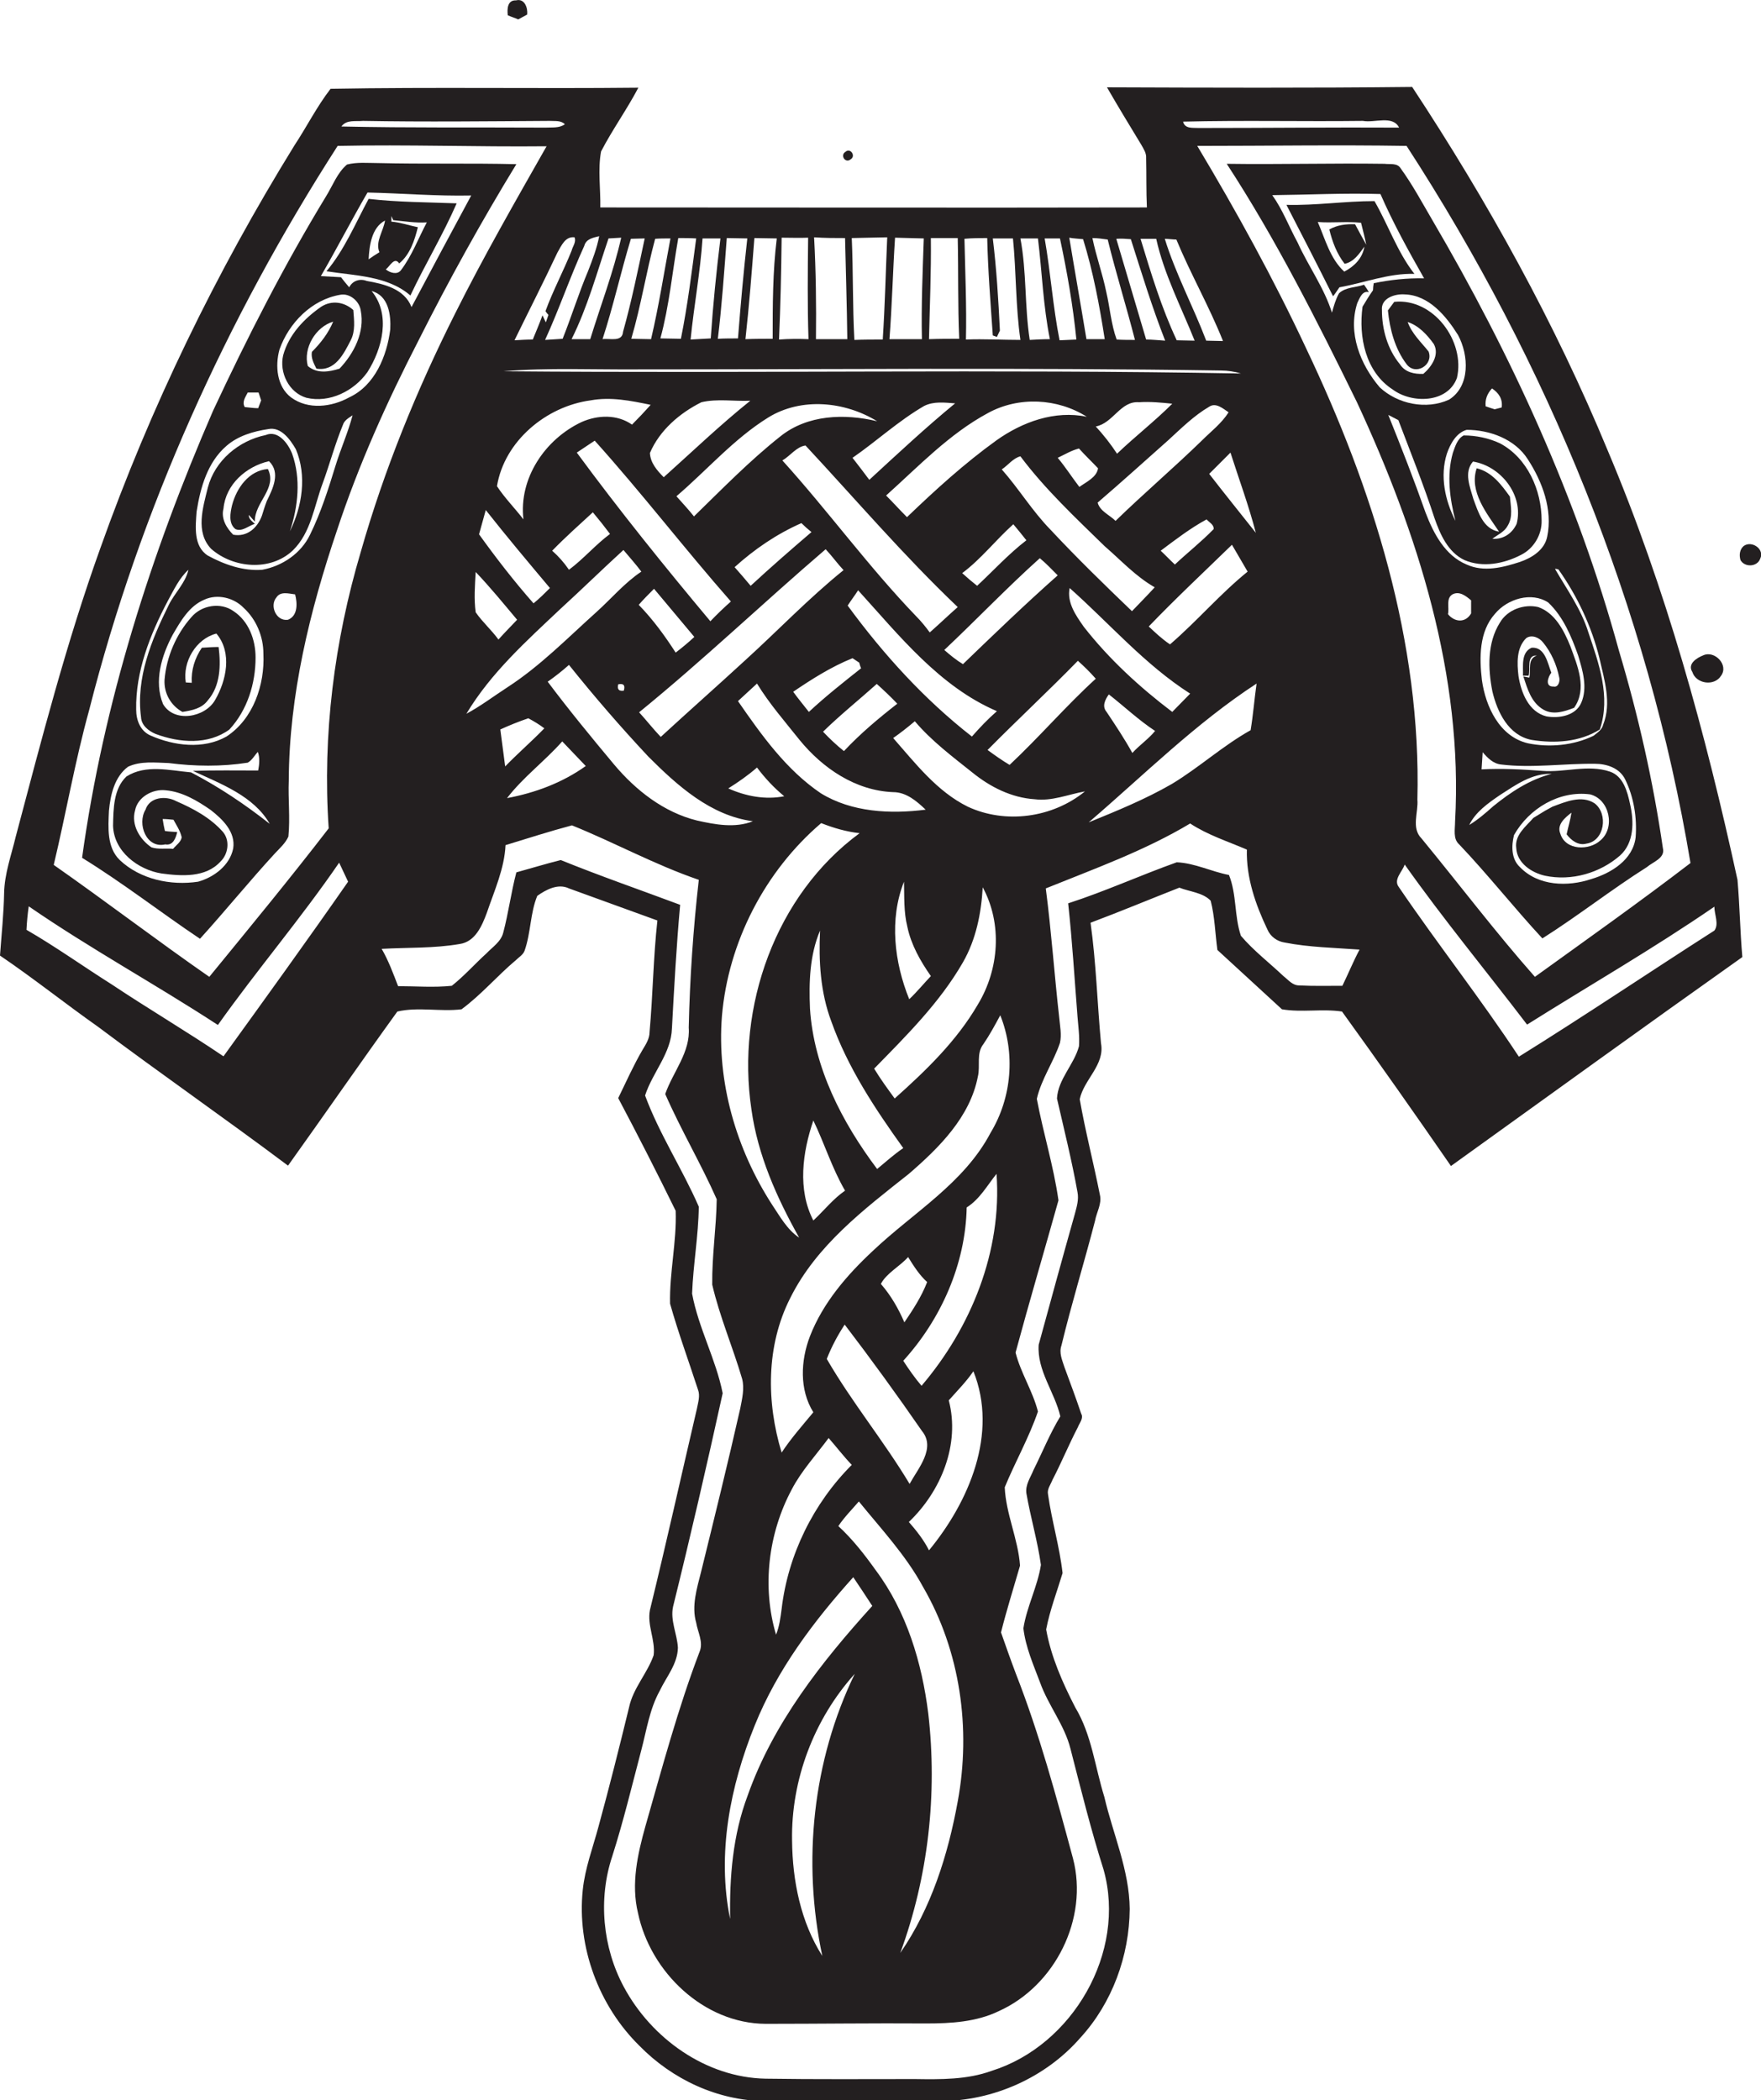 <?xml version="1.0" encoding="utf-8"?>
<!-- Generator: Adobe Illustrator 19.2.0, SVG Export Plug-In . SVG Version: 6.00 Build 0)  -->
<svg version="1.1" id="Layer_1" xmlns="http://www.w3.org/2000/svg" xmlns:xlink="http://www.w3.org/1999/xlink" x="0px" y="0px"
	 viewBox="0 0 472 562.9" enable-background="new 0 0 472 562.9" xml:space="preserve">
<g>
	<path fill="#231F20" d="M138.9,5.2c0.6-0.3,1.8-1,2.4-1.3c0.2-1.8-0.7-4.4-3-3.8c-2.3-0.1-2.4,2.3-2.2,4C137,4.5,138,4.8,138.9,5.2
		z"/>
	<path fill="#231F20" d="M430.9,120.7c-14.1-34.1-32.1-66.6-52.4-97.4c-27.3,0.3-54.5,0.2-81.8,0.1c3,5.2,6.1,10.3,9.2,15.4
		c0.6,1.1,1.4,2.2,1.3,3.6c0.1,4.4,0,8.8,0.2,13.2c-48.8,0.1-97.7,0-146.5,0c0.1-5-0.7-10.1,0.2-15c3-5.8,6.9-11.2,10-17.1
		c-27.5,0.3-55-0.2-82.5,0.3c-3.7,4.8-6.4,10.2-9.7,15.2c-21,34-38.6,70.2-52,107.9c-9.1,25.3-15.8,51.4-22.7,77.4
		c-1.2,5-3,9.9-3.1,15.1C1,244.9,0.4,250.5,0,256.1c9,6.1,17.5,12.9,26.3,19.1c16.8,12.6,34.1,24.6,50.9,37.2
		c9.8-13.7,19.4-27.6,29.3-41.3c5.6-1.3,11.5,0.1,17.2-0.6c5.3-3.9,9.6-9,14.6-13.2c0.8-0.8,1.9-1.4,2.3-2.5
		c1.7-4.8,1.5-10.1,3.4-14.7c2.4-1.7,5.6-3.4,8.5-2c7.9,2.9,15.8,5.7,23.7,8.6c-1.1,9.9-1.2,19.9-2.1,29.9c0,1.8-1,3.3-1.9,4.8
		c-2.4,4.1-4.4,8.6-6.5,12.9c5.3,10,10.4,20,15.4,30.2c0.3,8.3-1.7,16.6-1.5,24.9c2.2,7.8,5,15.4,7.5,23.1c0.6,1.6,0,3.4-0.3,5
		c-4.2,18-8.2,36-12.6,54c-0.8,4.1,1.5,8,1,12.1c-1.7,4.9-5.5,8.8-6.6,14c-2.6,10.7-5.3,21.4-8.2,32c-1.5,5.6-3.6,11.1-4.2,16.9
		c-1.6,15.3,4.3,31.1,15.2,41.8c8.8,9,21,14.7,33.6,14.8c15.7,0.2,31.4,0,47,0c14.2,0,28.3-6.3,37.6-17c8.5-9.3,13.1-21.9,13.2-34.5
		c-0.1-10.4-4.5-20.1-6.8-30c-2.5-8-3.4-16.7-7.8-24c-3.4-6.6-6.5-13.6-7.8-20.9c1-5.2,2.9-10.1,4.4-15.1c-0.8-7.1-2.9-14-3.9-21.1
		c-0.3-1.4,0.7-2.6,1.2-3.9c2.4-4.6,4.4-9.5,6.8-14.1c0.4-1.1,1.6-2.4,0.9-3.6c-1.4-4.2-3-8.4-4.5-12.5c-0.6-1.9-1.5-3.8-0.8-5.8
		c2.7-11.2,6.1-22.2,9-33.4c0.4-2.3,1.9-4.6,1.3-7c-1.7-8.6-3.9-17-5.4-25.6c1.1-5.3,6.8-9.2,5.7-15c-1-10.8-1.3-21.6-2.8-32.3
		c8-3,15.9-6.3,23.8-9.4c2.8,1.1,6.3,1.3,8.4,3.5c1.1,4.3,1.2,8.8,1.8,13.2c5.8,5.3,11.5,10.6,17.3,15.9c5.3,0.9,10.8-0.2,16.1,0.6
		c9.9,13.7,19.6,27.5,29.2,41.4c26-18.7,52-37.5,78.1-56c-0.6-6.9-0.7-13.8-1.3-20.7C457.1,196.3,446.5,157.6,430.9,120.7z
		 M453.1,231.3c-13.7,10.5-27.7,20.4-41.7,30.5c-10.6-12-20.2-24.7-30.4-37.1c-2.8-2.8-0.8-7-1.1-10.4C381,172.2,368,131,350.1,93.4
		c-8.7-18.6-18.6-36.6-29.2-54.3c18.7,0,37.4-0.3,56.1,0C414.8,97.3,441.7,162.8,453.1,231.3z M248.8,459.2
		c-1.7-13.6-5.8-27.3-14.1-38.4c-3-4.2-6.2-8.3-10-11.8c1.6-2.4,3.7-4.5,5.5-6.6c6,7.4,12.6,14.4,17.2,22.9
		c10,17.2,12.9,38,9.3,57.5c-2.6,14.3-7.1,28.6-15.4,40.6C248.8,503,251.3,480.8,248.8,459.2z M220.4,524.2
		c-5.8-9.1-8-20.2-8.1-30.9c-0.3-16.3,5.9-32.6,16.8-44.7C217.8,471.9,215,498.9,220.4,524.2z M200.4,481.2
		c-4,10.6-4.9,21.9-4.7,33.1c-3.6-17.4,0-35.6,6.6-51.9c6-14.9,15.7-27.8,26.4-39.7c1.7,2.5,3.4,5.1,5.1,7.7
		C220.2,445.4,207.2,461.9,200.4,481.2z M290.5,168c-2.1-3-4.6-6.5-3.8-10.4c10.7,9.5,20.1,20.5,32.3,28.3c-1.6,1.6-3.2,3.3-4.8,4.9
		C305.5,184.2,297.3,176.7,290.5,168z M309.6,195.9c-1.8,2.2-4.2,3.8-6.1,5.9c-2.1-3.8-4.5-7.4-6.9-11c-1.3-1.5-0.4-3.3,0.6-4.7
		C301.4,189.4,305.2,193,309.6,195.9z M217.1,270.3c-0.3-7-0.1-14.3,2.7-20.9c-0.4,8.2,0.1,16.6,3,24.3c4.4,12.4,11.7,23.4,19.3,34
		c-2.5,1.7-4.7,3.7-7,5.6C225.7,300.8,218.1,286.1,217.1,270.3z M226.5,319.1c-3.2,2.2-5.6,5.3-8.5,8c-4.3-8.3-2.9-18.3,0-26.8
		C221,306.5,223,313.1,226.5,319.1z M239.8,294.4c-1.9-2.6-3.8-5.2-5.5-8c8.6-8.8,17.6-17.7,23.8-28.5c3.5-6.1,4.9-13.1,5.3-20.1
		c5.3,9.8,4.4,22-1.3,31.4C256.4,279,248.2,286.9,239.8,294.4z M243.7,267.8c-4-9.9-5.4-21.4-1.4-31.5c0.1,4-0.1,8.1,0.9,12.1
		c1,4.8,3.5,9.2,6.3,13.2C247.6,263.6,245.8,265.8,243.7,267.8z M220,212.6c-9.3-6.3-15.9-15.6-22.2-24.7c1.7-1.6,3.4-3.1,5.1-4.7
		c3.3,5.4,7.5,10.2,11.4,15.1c6.2,7.6,15,13.6,25.1,14c3.5,0,6.3,2.4,8.7,4.7C238.6,218.2,228.3,217.7,220,212.6z M154.6,121.3
		c1.6-1.1,3.2-2.1,4.8-3.2c12.6,14,24.1,29,36.5,43.1c-1.9,1.7-3.7,3.4-5.5,5.3C178.1,151.8,166,136.8,154.6,121.3z M163.5,143.1
		c-3.9,2.9-7.1,6.7-11,9.6c-1.3-1.9-2.8-3.6-4.5-5.1c3.5-3.6,7.2-6.9,10.9-10.3C160.5,139.2,162,141.1,163.5,143.1z M322.1,118.1
		c-7.5,7.3-15.6,14.2-23.1,21.5c-1.6-1.6-4.2-2.6-4.8-4.9c6.4-5.5,12.6-11.1,18.9-16.7c3.5-3.2,6.9-6.6,11-9
		c1.8-1.2,3.7,0.5,5.2,1.5C327.4,113.5,324.6,115.6,322.1,118.1z M325.3,141.8c-3.3,3.4-7,6.3-10.4,9.5c-1.3-1.2-2.5-2.5-3.8-3.7
		c4-3,7.9-6,12.3-8.4C324.1,140,325.4,140.6,325.3,141.8z M299.4,121.6c-1.7-2.6-3.6-5-5.7-7.3c4.7-0.9,6.6-6.9,11.6-6.5
		c3-0.2,6,0.1,8.9,0.4C309.5,112.9,304.2,117,299.4,121.6z M294.3,125.5c-0.3,2.4-3.2,3.7-5,5c-2-2.6-3.7-5.3-5.8-7.8
		c1.9-0.9,3.7-2,5.7-2.5C290.8,122,292.6,123.7,294.3,125.5z M267.1,118c-8.6,6.2-16.4,13.3-24,20.6c-1.9-1.9-3.7-3.9-5.6-5.8
		c8.7-7.8,16.9-16.5,27.3-22.1c8.2-4.5,18.6-4,26.5,1C282.7,109.9,274,113.1,267.1,118z M271.6,140.5c1.2,1.4,2.3,2.8,3.5,4.3
		c-4.8,3.7-8.8,8.1-13.2,12.2c-1.4-1.1-2.7-2.2-4-3.4C263,149.8,266.9,144.7,271.6,140.5z M209.7,123.4c2.1-1.2,3.8-3.7,6.2-4
		c13.5,14.5,26.4,29.6,40.8,43.3c-2.5,2.2-5,4.6-7.5,6.8c-1.1-1.5-2.3-3-3.7-4.4C232.8,151.9,222,137,209.7,123.4z M217.5,142.6
		c-5.5,4.7-11,9.5-16.3,14.4c-1.4-1.7-2.9-3.4-4.3-5c5.3-4.8,11.3-8.9,17.9-11.8C215.6,141,216.5,141.8,217.5,142.6z M233,128.6
		c-1.5-2-3-4-4.5-5.9c6.5-4.5,12.3-9.9,19.2-13.9c2.6-1.3,5.5-0.9,8.3-0.7C248.1,114.6,240.6,121.6,233,128.6z M209.1,117
		c-8.2,6.5-15.6,14.1-23.1,21.4c-1.5-1.9-3.1-3.6-4.7-5.4c8.2-7,15.4-15.4,24.6-21.1c8.9-5.5,20.6-4.3,29.2,1
		C226.4,110.8,216.4,111.1,209.1,117z M177.9,127.9c-1.8-1.8-3.6-3.9-3.7-6.5c2.6-6.1,8-10.7,13.8-13.6c4.3-1,8.7-0.2,13.1-0.4
		C193,113.9,185.6,121,177.9,127.9z M186.1,170.7c-1.6,1.5-3.3,2.9-5,4.2c-2.9-4.5-6.1-8.9-9.9-12.8c1.3-1.5,2.7-2.9,4.1-4.3
		C178.9,162.1,182.5,166.4,186.1,170.7z M221.3,147.2c1.7,1.8,3.1,3.8,4.8,5.6c-9.3,7.5-17.5,16.1-26.3,24.1
		c-7.5,6.9-15.2,13.7-22.7,20.6c-2-2.1-3.8-4.4-5.8-6.6C188.5,176.9,204.5,161.6,221.3,147.2z M228.5,176.4c0.5,0.3,1.3,0.9,1.8,1.2
		c0.1,0.4,0.3,1.1,0.5,1.5c-4.8,3.8-9.6,7.6-14,11.7c-1.4-1.8-2.9-3.6-4.2-5.4C217.6,182,222.8,178.7,228.5,176.4z M210.2,213.4
		c-5.1,1-10.3,0-15-2.1c2.7-1.7,5.3-3.5,7.7-5.6C205,208.5,207.4,211.1,210.2,213.4z M226.2,201.3c-2-1.6-3.8-3.3-5.6-5.2
		c4.6-4.5,9.6-8.5,14.4-12.8c1.9,1.7,3.8,3.5,5.5,5.3C235.5,192.5,230.6,196.6,226.2,201.3z M227.2,162.3c0.9-1.4,1.9-2.7,2.8-4.1
		c11,12.1,21.8,25.8,37.2,32.4c-2.4,2.1-4.6,4.4-6.7,6.8C247.8,187.5,236.8,175.4,227.2,162.3z M258.1,178c-1.8-1.1-3.4-2.4-5-3.8
		c8.6-8.1,16.8-16.7,25.6-24.6c1.7,1.4,3.2,3,4.8,4.6C274.8,161.9,266.4,170,258.1,178z M281.6,142c-4.9-5-8.5-11-13.1-16.2
		c1.7-1.1,3-3,5-3.5c6.6,8.8,14.7,16.4,22.6,24.1c4.4,3.8,8.3,8.1,13.4,11c-2,2.2-4.1,4.3-6.1,6.4C296,156.7,288.6,149.5,281.6,142z
		 M313.6,172.7c-2.1-1.4-3.9-3.1-5.7-4.8c7.2-7.5,14.8-14.6,22.3-21.9c1.4,2.4,2.8,4.8,4.2,7.2C327,159.2,320.8,166.5,313.6,172.7z
		 M324.1,127c1.9-1.9,3.8-3.8,5.7-5.7c2.3,7.2,4.9,14.2,6.8,21.5C332.4,137.5,328.2,132.3,324.1,127z M134.9,99.5
		c12.1-1,24.3-0.4,36.4-0.5c52,0,104-0.5,156,0.3c1.8,0,3.6,0.3,5.3,0.8C266.7,98.9,200.8,100.1,134.9,99.5z M158.3,107.3
		c5.4-1,10.8,0.1,16.1,1.2c-1.6,1.8-3.3,3.6-5,5.3c-4-2.8-9.2-2.6-13.5-0.7c-9.8,4.6-16.9,15.1-15.6,26.1c-2.3-3-5-5.7-7.1-8.9
		C135.2,118.2,146.4,108.9,158.3,107.3z M147.4,157.6c-1.4,1.4-2.8,2.8-4.4,4.1c-5.2-5.9-10-12.1-14.6-18.5c0.6-2.2,1.2-4.4,1.8-6.5
		C135.8,143.8,141.6,150.7,147.4,157.6z M138.6,166.1c-1.7,1.8-3.4,3.5-5,5.3c-1.9-2.6-4.3-4.7-6.1-7.3c-0.5-3.6-0.2-7.2,0-10.8
		C131.4,157.4,135,161.8,138.6,166.1z M150.2,163.2c5.7-5.2,11.2-10.6,16.9-15.8c1.6,1.9,3.3,3.8,4.8,5.8c-4.5,3-8,7.2-12,10.8
		c-7.8,7-15.1,14.5-23.9,20.2c-3.7,2.4-7.1,5-11,7.1C131.6,180.3,141.1,171.8,150.2,163.2z M167.2,185.1c-1.4,0.2-1.8-0.4-1.5-1.7
		C167.2,183.1,167.6,183.7,167.2,185.1z M141.6,192.5c1.5,0.8,3,1.7,4.3,2.7c-3.4,3.5-7.1,6.7-10.5,10.2c-0.4-3.3-0.9-6.6-1.3-9.9
		C136.5,194.4,139,193.4,141.6,192.5z M150.7,198.7c2.1,2.2,4.2,4.4,6.3,6.6c-6.3,4.5-13.6,7.2-21.1,8.6
		C140.2,208.3,146,204,150.7,198.7z M146.8,182.7c2-1.4,3.9-2.9,5.7-4.5c6.8,8.5,13.9,16.7,21.3,24.6c7.8,7.8,16.7,15.8,28,17.3
		c-4.8,1.9-10.1,0.9-15-0.2c-8.9-2.2-16.4-8.1-22.2-15C158.5,197.6,152.5,190.3,146.8,182.7z M193.5,272.3
		c1.7-19.8,11.5-38.8,26.6-51.7c3.3,1.3,6.7,2.3,10.3,2.7c-22.6,16.6-33.1,46.6-29,74c1.7,12.3,6.8,23.7,12.8,34.4
		c-3.3-2.2-5.2-5.8-7.3-8.9C197.3,307.9,192.1,290,193.5,272.3z M222.1,385.4c2.1,2.4,4,4.9,6.2,7.2c-10.3,10.3-17.1,24.1-18.8,38.6
		c-0.3,2.3-0.6,4.7-1.5,6.9c-3.8-12.8-2.1-27.1,4.2-38.9C214.8,394.2,218.7,390,222.1,385.4z M221.6,364.2c1.3-3.3,2.9-6.3,4.8-9.2
		c7.1,9.3,14,18.8,20.7,28.5c3.8,4.6-1,10-3.3,14.2C236.9,386.2,228.3,375.8,221.6,364.2z M249,415.5c-1.4-2.8-3.4-5.3-5.4-7.6
		c8.6-8.2,13.8-20.8,10.7-32.6c2.3-2.6,4.7-5,6.6-7.8C267.6,384.2,259.7,402.5,249,415.5z M247,371.4c-1.8-2.1-3.4-4.4-4.9-6.7
		c10.1-11.1,16.7-25.9,17-41.1c3.5-2.2,5.5-5.9,8-9C268.6,335.3,260.3,355.8,247,371.4z M236.1,344.1c1.5-2.9,5.1-4.7,7.3-7.2
		c1.5,2.4,3,4.8,5.1,6.7c-1.5,3.9-3.8,7.4-6.1,10.8C240.8,350.7,238.8,347.2,236.1,344.1z M265.5,303.6
		c-7.1,13.5-20.6,21.3-31.4,31.5c-7,6.5-13.5,14-17,23c-2.5,6.5-2.9,14.3,0.9,20.4c-2.9,3.5-6,7-8.5,10.8
		c-4.1-13.5-4.2-28.6,2.3-41.4c7-14.1,19.8-23.8,31.8-33.3c8.1-7,16.4-15.2,18.5-26.1c0.7-2.9-0.5-6.2,1.5-8.7
		c1.7-2.5,3.1-5.1,4.5-7.7C272.2,282.3,271.2,294.2,265.5,303.6z M259.4,216.2c-8.3-4.1-14.1-11.7-20-18.4c2-1.4,3.9-2.9,5.8-4.5
		c4.5,5.3,10.1,9.5,15.5,13.8c4.7,3.8,10.4,6.7,16.6,7.1c4.6,0.6,9-1.3,13.5-2.1C282.1,219.2,269.5,220.9,259.4,216.2z M270.6,205
		c-2-1.2-4-2.6-5.9-4c8-8.1,16.3-15.8,24.2-23.9c1.7,1.5,3.3,3.1,4.8,4.8C285.7,189.2,278.6,197.5,270.6,205z M336.8,183.2
		c-0.6,4.2-0.9,8.3-1.6,12.5c-7.5,4.2-13.8,10-21.1,14.4c-7.1,4.1-14.7,7.2-22.3,10.3C306.5,207.8,320.4,193.9,336.8,183.2z
		 M365.3,32.4c3.1,0.6,8-1.6,9.7,1.8c-17.9-0.1-35.8,0.1-53.7,0.1c-1.6-0.1-3.7,0.3-4.2-1.7C333.1,32.2,349.2,32.6,365.3,32.4z
		 M315.3,64.2c3.8,9.2,8.8,17.9,12.5,27.2c-1.5,0-3-0.1-4.5-0.1c-3.5-9.2-8.2-17.9-11.1-27.3C312.9,64,314.5,64.2,315.3,64.2z
		 M309.9,64c2.1,9.5,6.7,18.3,10.3,27.3c-1.6,0-3.2-0.1-4.8-0.1c-4.1-8.7-6.9-18-9.7-27.2C307.1,64,308.5,64,309.9,64z M303.1,64.1
		c2.9,9.1,5.7,18.3,9.2,27.2c-1.7-0.1-3.4-0.3-5.1-0.3c-2.7-9-5.3-18-8-27C300.5,63.9,301.8,64,303.1,64.1z M296.9,64.2
		c2.2,9,5,17.9,7.3,26.9c-1.6,0-3.3,0-4.9-0.1c-1.5-4.1-1.8-8.6-2.8-12.8c-1-4.9-2.7-9.5-3.7-14.4C294.1,63.8,295.5,64,296.9,64.2z
		 M290.3,64.1c2.7,8.7,4.4,17.8,5.8,26.8c-1.6,0-3.3,0-4.9,0c-1.5-9.1-3.1-18.1-4.6-27.2C287.5,63.9,289.4,64,290.3,64.1z
		 M284.1,63.9c1.9,8.9,3.5,18,4.4,27.1c-1.5,0.1-3,0.1-4.5,0.2c-1.8-9-2.4-18.2-4-27.3C281.3,63.9,282.7,63.9,284.1,63.9z
		 M278.2,63.9c1.1,9,1.4,18.1,3.2,27c-1.8,0-3.6,0.1-5.4,0.2c-1.4-9-0.8-18.2-2.5-27.2C275.1,63.9,276.6,63.9,278.2,63.9z
		 M264.6,63.8c0.2,8.7,0.9,17.4,1.5,26.1c0.3,0.1,0.8,0.3,1.1,0.4c0.2-0.4,0.6-1.3,0.8-1.7c-0.4-8.3-0.9-16.5-1.9-24.7
		c1.8,0,3.6,0,5.4,0c0.9,9,0.7,18.2,2,27.2c-4.9,0-9.8-0.3-14.6-0.1c0.2-9-0.2-18-0.4-27C260.6,63.8,262.6,63.8,264.6,63.8z
		 M249.5,63.8c2.4,0,4.8,0,7.2,0c0.2,9,0,18,0.4,27c-2.7,0-5.4,0-8.1,0.1C249.2,82,249.6,72.9,249.5,63.8z M239.9,63.7
		c2.6,0.1,5.1,0.1,7.7,0.2c-0.3,9-0.7,18-0.5,27c-2.9,0-5.8,0-8.7,0C239.1,81.9,239.3,72.8,239.9,63.7z M237.8,63.6
		c-0.4,9.1-0.6,18.3-1.2,27.4c-2.5,0-5.1,0-7.6,0.1c-0.5-9.1-0.3-18.2-0.7-27.3C231.4,63.7,234.6,63.7,237.8,63.6z M226.5,63.8
		c0.2,9,0.5,18.1,0.6,27.1c-2.8,0-5.6,0-8.4,0c0.1-9.1,0-18.2-0.5-27.3C221,63.8,223.8,63.8,226.5,63.8z M209.5,63.7
		c2.4,0,4.7,0.1,7.1,0c-0.1,9.1-0.2,18.2,0.1,27.2c-2.6-0.1-5.3-0.1-7.9,0.1C209.2,81.9,209.4,72.8,209.5,63.7z M208.2,63.9
		c-1.1,8.9-1.1,17.9-1.1,26.9c-2.4,0-4.9,0-7.3,0.1c1-9,1.7-18.1,2.4-27.1C204.2,63.8,206.2,63.9,208.2,63.9z M200.3,63.9
		c-1,8.9-1.8,17.9-2.5,26.8c-1.8,0-3.6,0-5.4,0.1c1.1-9,1.7-18,2.4-27C196.6,63.8,198.5,63.9,200.3,63.9z M193.1,63.9
		c-1.1,8.9-2,17.9-2.6,26.8c-1.8,0.1-3.6,0.2-5.4,0.3c0.9-9.1,2.6-18,3.2-27.1C189.9,63.9,191.5,63.9,193.1,63.9z M186.6,63.9
		c-1.2,9-2.3,18-4.1,26.9c-1.8,0-3.6-0.1-5.5-0.1c2.4-8.8,3.2-17.9,4.8-26.9C183.5,63.8,185,63.8,186.6,63.9z M179.7,63.9
		c-1.7,9-3.1,18.1-5.2,27c-1.8,0-3.6-0.1-5.3-0.1c2.6-8.8,4-17.9,6.4-26.8C176.9,63.9,178.3,63.9,179.7,63.9z M172.8,63.9
		c-1.8,8.4-3.5,16.8-5.8,25c-0.2,2.9-3.6,1.7-5.5,2c2.9-8.9,4.9-18,7.6-26.9C170,64,171.8,63.9,172.8,63.9z M163.1,63.9
		c1.1-0.1,2.3-0.1,3.4-0.2c-2.1,9.3-5.5,18.1-8.3,27.2c-1.7,0-3.3,0-5,0C157.5,82.3,160,73,163.1,63.9z M160.6,63.3
		c-0.6,3.2-1.8,6.3-3,9.4c-2.5,5.9-4.4,12.1-6.8,18.1c-1.6,0.1-3.2,0.2-4.7,0.3c3.8-8.3,6.7-16.9,10.5-25.2
		C157.1,64,159,63.7,160.6,63.3z M154,63.6c0.5,1.3-0.5,2.4-0.8,3.6c-2.2,5.5-5,10.7-7,16.2c0.2,0.3,0.6,0.8,0.8,1l-0.7,2
		c-0.3-0.6-0.6-1.3-0.9-1.9c-0.8,2.2-1.7,4.3-2.6,6.5c-1.6,0-3.3,0.1-4.9,0.2c3.8-7.8,7.8-15.6,11.5-23.5
		C150.5,65.8,151.5,63.3,154,63.6z M97.3,32.4c16.7,0.3,33.3,0.1,50,0c1.4,0.1,3-0.2,4.1,0.9c-1.5,1.1-3.5,0.8-5.2,0.9
		c-18.2-0.1-36.5,0.1-54.7-0.3C92.9,32,95.3,32.6,97.3,32.4z M59.9,283.1c-9.9-6.7-20.1-12.7-30-19.3c-7.6-4.8-15-10.1-22.8-14.6
		c0.1-2.1,0.3-4.2,0.6-6.3c16.4,11.3,34,20.9,50.7,31.8c10.5-14.8,22.3-28.6,32.5-43.5c0.8,1.7,1.6,3.4,2.4,5.1
		C82.3,252.1,71.1,267.6,59.9,283.1z M88.1,222c-10.4,13.5-21.2,26.6-32,39.8C42,252,28.4,241.6,14.4,231.8
		c3.3-13.8,5.7-27.8,9.5-41.5C37.5,136.7,60.6,85.6,90.5,39.1c18.7-0.4,37.3,0.3,56,0.1C138.1,54,129.6,68.8,122,84
		c-10.3,20.5-19,41.8-25.3,63.9C89.6,171.8,86.4,197,88.1,222z M359.8,264.2c-3.9,0-7.8,0.1-11.6-0.1c-1.8,0-2.9-1.5-4.2-2.5
		c-3.8-3.6-8-6.8-11.4-10.8c-1.8-5.3-1.1-11.1-3.2-16.3c-4.7-0.9-9.2-3.2-14-3.4c-9.8,3.5-19.2,7.8-29.1,11
		c1.1,10.1,1.7,20.2,2.5,30.3c0.2,2.7,0.6,5.3,0.4,8c-1.3,4.9-5.6,8.8-5.9,14c1.9,8.3,4,16.7,5.5,25.1c0.4,2-0.2,3.9-0.7,5.8
		c-3.3,11.7-6.5,23.4-9.7,35.1c-0.5,6.9,4.3,12.7,5.8,19.2c-2.8,4.6-4.8,9.6-7.2,14.4c-0.8,2-2.2,3.9-1.9,6.2
		c1.1,6.4,3,12.8,3.9,19.2c-0.9,5.8-3.8,11.2-4.7,17c0.6,5.1,2.7,9.8,4.5,14.6c2.2,6.1,6.5,11.3,8.1,17.6
		c2.8,10.9,5.5,21.8,8.9,32.5c6.2,22.1-8.3,47.1-30,53.9c-6.6,2.4-13.7,2.3-20.6,2.2c-13.3,0-26.7,0.1-40-0.1
		c-16-0.3-30.6-10.8-38-24.6c-5.7-10.6-6.9-23.6-3.1-35c3-9.4,5.3-19,7.8-28.5c1.4-5.3,2.2-10.9,4.9-15.8c1.8-3.8,4.8-7.2,4.9-11.6
		c-0.2-3.7-2.1-7.3-1.3-11c4.7-19,9.1-38.1,13.3-57.2c-1.8-9.1-6.5-17.5-8.2-26.7c0.3-7.8,1.7-15.5,1.8-23.3
		c-4.4-10.1-10.6-19.5-14.4-29.8c2-6.2,7-11.3,7.2-18c0.6-11,1.2-22.1,2.2-33.1c-10.7-4-21.4-7.7-32-12c-4,1-7.9,2.2-11.9,3.3
		c-1.4,5.3-2.1,10.8-3.5,16.1c-0.6,2.5-2.9,3.9-4.5,5.6c-3.1,2.8-5.9,6-9.3,8.7c-4.8,0.5-9.6,0.1-14.4,0.1c-1.3-3.4-2.6-6.9-4.4-10
		c7-0.4,14-0.1,20.9-1.3c4.2-0.6,6-4.9,7.3-8.4c2-5.9,4.7-11.8,5-18.1c5.9-1.8,11.8-3.7,17.8-5.3c11.4,4.6,22.3,10.6,34,14.6
		c-1.5,13.1-2.4,26.4-2.7,39.6c0.5,6.6-4.2,11.8-6.3,17.8c4.2,9.6,9.6,18.7,13.8,28.2c-0.1,7.6-1.3,15.2-1.2,22.9
		c2,8.6,5.5,16.7,8,25.2c0.7,2.6,0,5.4-0.5,8c-3.3,14.6-6.9,29.2-10.5,43.8c-1.1,4.4-2.6,9.1-1.3,13.6c0.4,2.5,2,5.2,0.9,7.8
		c-5.8,15.2-10,31-14.5,46.7c-2.1,7.5-3.9,15.5-2,23.3c3.3,15.8,17.6,29.6,34.2,29.7c14.3,0,28.7-0.2,43.1-0.1
		c6.6,0,13.4-0.4,19.4-3.3c15.1-6.8,24.1-24.8,19.9-40.9c-4.5-16.7-9-33.4-15.3-49.5c-1.4-3.7-2.7-7.4-4-11.1c1.5-6,3.4-12,5.1-17.9
		c-0.5-7.1-3.8-13.9-4.1-21c2.8-6.8,6.5-13.3,8.9-20.3c-1.4-5.5-4.6-10.3-6-15.8c3.7-13.7,7.7-27.2,11.5-40.8
		c-1.3-9.2-4.1-18.1-5.8-27.2c1.2-5.3,4.5-9.9,6.2-15c0.5-2.2,0-4.5-0.2-6.8c-1.3-11.5-2.1-23.1-3.6-34.6
		c13.1-5.3,26.5-10.1,38.7-17.4c4.7,3.1,10.1,4.8,15.2,7c-0.2,7.5,2.3,14.7,5.5,21.4c0.8,1.9,2.6,3.2,4.6,3.5
		c6.6,1.3,13.4,1.4,20.1,1.9C362.8,257.5,361.4,260.9,359.8,264.2z M459.5,249.4c-17.5,11.2-34.7,22.8-52.4,33.8
		c-10.2-15.5-21.8-30.2-32.2-45.5c-1.5-2,1-4.1,1.6-6c10.4,14.7,21.9,28.6,32.8,42.9c16.7-10.5,33.9-20.4,50.2-31.6
		C459.5,245.1,460.8,247.7,459.5,249.4z"/>
	<path fill="#231F20" d="M228,42.7c1.5-0.9-0.1-3.2-1.4-2C225.1,41.6,226.6,43.9,228,42.7z"/>
	<path fill="#231F20" d="M101.3,43.7c-2.8,0-5.6-0.3-8.3,0.4c-2.6,2.2-3.8,5.6-5.6,8.5C76.2,71,66.3,90.4,57.1,110.1
		C40.5,148.3,27.7,188.5,22,229.9c10.9,6.7,21,14.6,31.6,21.7c6.8-7.5,13.2-15.4,20.1-22.9c1.3-1.4,2.8-2.7,3.6-4.5
		c0.5-5-0.1-10,0.1-15c0.1-22.9,5.6-45.4,12.9-67c5.8-17.6,13.4-34.5,21.9-51c8.1-16.1,16.8-31.8,26.2-47.2
		C126.1,43.7,113.7,44,101.3,43.7z M66.4,105.2c0.7,0,2.2,0,2.9,0c0.2,0.5,0.5,1.6,0.7,2.1c-0.2,0.5-0.6,1.6-0.8,2.1
		c-1.2,0-2.4-0.2-3.6-0.3C64.8,107.7,65.8,106.4,66.4,105.2z M45,161c1.6-2.9,3-6,5.5-8.3c-0.8,3.6-3.7,6.2-5.3,9.5
		c-4.6,9.3-8.8,19.5-7.4,30c0.1,2.2,2,3.7,3.9,4.5c6.4,2.4,14.1,3,19.8-1.2c4.8-5.2,7-12.3,7-19.3c0-4.7-1.8-9.7-5.9-12.4
		c-3.5-2.5-8.6-1.6-11.3,1.6c-4.1,4.6-6.7,10.7-7.2,16.8c-0.2,3.6,1.7,6.9,4.8,8.6c2.5-0.4,5.2-0.9,6.8-3.1
		c3.4-3.9,3.5-9.4,2.9-14.3c-1.5,0-3,0.1-4.5,0.2c-1.9,2.8-2.9,6-2.7,9.4c-0.4,0-1.2-0.1-1.6-0.1c-0.9-5.5,2.7-11.7,8.2-13.1
		c4.3,5.1,2.7,12.6-0.4,17.9c-2.7,4.6-10.9,6.1-13.9,1c-2.5-6.1-0.4-13,2.6-18.6c2.1-3.6,4.4-7.7,8.5-9.4c3.5-1.6,7.9-0.5,10.5,2.2
		c3.4,3.1,5.3,7.7,5.3,12.3c0.4,8.3-2.7,17.5-9.9,22.2c-6.2,3.5-14.1,2.5-20.4-0.3c-2.7-1.2-3.8-4.1-3.8-6.9
		C36.3,180,40.2,170.1,45,161z M43.3,234.1c5.3,0.7,11.8,1.2,15.8-3.2c2.1-2,2.6-5.7,0.6-8c-3.4-3.8-7.9-6.2-12.5-8.2
		c-2.8-1.5-7.1-1.1-8.2,2.3c-2.3,3.8,0.2,10.5,5.3,9.3c2.1,0.4,2.8-1.7,3.2-3.3c-1.1-0.1-2.2-0.1-3.3-0.3c-0.2-0.8-0.5-2.4-0.6-3.2
		c1,0,1.9,0.1,2.9,0.2c0.8,1.5,1.8,2.9,2.2,4.7c-0.2,1.3-1.5,2.1-2.3,3.1c-1.9-0.2-4,0.2-5.8-0.4c-3.1-2.1-5.5-6-4.4-9.9
		c0.7-3.6,4.7-5.8,8.2-5.4c4.5,0.4,8.5,2.8,12.1,5.3c3.2,2.5,6.7,5.9,6,10.3c-0.9,4.5-5.1,7.7-9.4,8.9c-7.3,1.1-15.5-0.6-21-5.8
		c-3.5-3.4-3.1-8.7-2.9-13.2c0.4-4.3,1.5-9.1,5.1-11.8c3.4-1.6,7.3-1.1,10.9-1c7,0.9,14.2,1,21.2-0.1c1.2-0.7,1.8-1.9,2.7-2.9
		c0.6,1.6,0.4,3.4,0.1,5c-5.8,0-11.6-0.1-17.5,0.1c7.5,3.5,16.3,6.7,20.6,14.2c-6.6-5.2-13.6-9.9-21.1-13.8
		c-5.7-0.5-12.1-2.2-17.3,1.1c-3.5,3.3-3.5,8.7-3.6,13.2C30.5,228.2,37,233.1,43.3,234.1z M77.2,166.1c-3.2,0.5-5-3.8-3.1-6
		c1.1-1.7,3.3-1,5-0.8C79.7,161.6,79.9,165,77.2,166.1z M89.9,124.9c-1.9,6.2-3.9,12.5-6.8,18.4c-2.4,5-7.4,8.4-12.8,9.4
		c-5.1,0.4-10.2-1.4-14.6-3.8c-3.9-2.5-3.3-7.8-3-11.8c1-6.4,2.9-13.2,8-17.6c3.1-2.7,7.2-3.9,11.2-4.5c3.4-0.7,5.9,2.8,7.4,5.4
		c3,7.1,1.7,15.3-1.6,22c2.2-6.6,3-14.1,0.6-20.8c-1.1-2.8-3.8-6.4-7.1-5c-7.2,1.5-13.6,6.8-15.5,14.1c-1.3,5.3-3.4,11.9,0.9,16.4
		c5.9,5.2,15.9,6.1,21.9,0.4c4.9-4.8,5.7-11.9,8-18c1.9-5.2,3.3-10.5,5.4-15.6c0.4-1.3,1.6-1.9,2.6-2.6
		C93.3,115.9,91.3,120.3,89.9,124.9z M71.5,134.3c-0.5,1.3-0.9,2.6-1.3,3.9c-1.2,3.3-4,5.8-7.7,5.1c-1.8-1.8-3.3-4.3-2.6-7
		c0.6-6.5,6.1-11.3,12.2-12.7C75.3,126.7,73.1,131,71.5,134.3z M104.6,88.3c-0.9,7.1-4.1,15-11,18.2c-4.7,2.6-11,3.4-15.6,0
		c-3.8-2.9-4.3-8.4-3.1-12.8c2.5-7.1,8.6-13.4,16.3-14.7c2.6-0.5,5.2,1.8,5.5,4.3c1.1,5.7-1.8,11.4-5.7,15.5c-2.9,0.9-6,1.4-8.5-0.7
		c-1.3-4.8,2.1-10.5,6.8-11.9c-1.3,3.1-3.3,5.7-5.7,8.1c-0.3,1.6,0.5,3.1,1.2,4.5c5,0.8,7.3-3.9,9.2-7.6c1.3-2.5,0.9-5.4,0.7-8.1
		c-2.4-2.2-5.8-2.7-8.6-0.9c-4.6,3.2-8.7,7.5-10.2,13c-1.1,4.6,1.5,10,6.2,11.4c6.2,1.5,12.8-1.8,16.4-6.9c4-6.3,6.3-15.4,1.1-21.7
		C104.2,79.2,104.8,84.5,104.6,88.3z M110.3,82.3c-1.9-4.9-7.4-6.2-12-7c-1.8-0.7-3.8-0.1-4.7,1.7c-0.8-0.9-1.5-1.8-2.2-2.7
		c-1.8-0.1-3.6-0.2-5.4-0.3c4.3-7.4,8.2-15,12.5-22.4c9.3,0.2,18.5,1,27.8,0.8C120.9,62.4,115.6,72.3,110.3,82.3z"/>
	<path fill="#231F20" d="M328.8,43.9c13.3,20.4,24.2,42.1,34.9,63.9c16.3,35.1,28.5,73.3,26.3,112.4c0,2.1-0.6,4.6,1.1,6.1
		c7.7,8.1,14.7,17,22.3,25.2c9.5-6,18.5-13.1,28-19.1c1.6-1.4,5-2.4,4.3-5.1c-2.6-17.9-6.6-35.6-11.8-53
		c-11.1-40.6-28.8-79.2-50.1-115.5c-2.7-4.6-5.2-9.3-8.4-13.7c-0.9-1.5-2.9-1-4.3-1.2C357.1,43.7,343,44.1,328.8,43.9z M388.1,164.6
		c0.4-1.8-0.6-4.2,1.2-5.3c1.9-1,3.7,0.5,5,1.6c0,0.9,0,2.6,0,3.5C392.8,167,389.9,166.8,388.1,164.6z M393.8,221.1
		c1.7-3.5,5-5.8,8.2-8c4.2-2.7,8.6-5.9,13.9-5.7c-5.9,1.5-11,4.9-15.7,8.7C398.2,217.9,396.1,219.7,393.8,221.1z M435.6,208.9
		c2.3,4.7,3.2,10.2,2.8,15.5c-0.7,6-6.5,9.6-11.9,11.2c-6.3,2.1-14.2,1.9-19.1-3.2c-2.4-2.2-2.3-5.8-1.6-8.6
		c4-7.1,12.1-12,20.4-10.9c5.2,1.3,6.8,8.9,2.8,12.3c-3,2.8-9.4,2.8-10.8-1.8c-1-2.4,1.3-4.3,3-5.6c-0.3,2-0.9,3.9-1.3,5.8
		c1.2,1.6,3.1,3.1,5.3,2.5c4.9-0.7,5.9-8,2.2-10.8c-3.5-2.3-7.8-0.4-11.3,0.9c-0.5,0.3-1.5,0.8-2,1.1c-1,0.6-2.1,1.3-3.1,1.9
		c-2,2.3-5.1,4.6-4.6,8.1c0.2,4,4.1,6.6,7.7,7.4c7.1,1.5,14.7-0.7,20.1-5.4c3.8-3.4,3.8-9.1,2.7-13.8c-0.7-3.3-1.8-7.5-5.4-8.7
		c-5.9-2-12.1,0.3-18.1-0.2c-5.4-0.4-10.9-0.7-16.3-0.4c0.1-1.5,0.2-3.1,0.3-4.6c1.3,1.5,2.8,3.1,5,3.3c8.3,1,16.7-0.3,25.1-0.2
		C430.6,204.7,434.1,205.8,435.6,208.9z M417.7,152.6c5.1,7.2,8.9,15.3,11,23.8c1.3,5.8,3.3,12,1,17.8c-0.3,1.4-1.6,2.2-2.6,3
		c-5.4,2.6-11.8,3.2-17.6,2c-7.6-1.8-11.3-9.8-12.3-16.9c-0.7-6-0.8-13,3.5-17.8c3.3-4,9.8-6,14.3-3c4,3.8,6.2,9.1,8,14.2
		c1.2,4,2.6,8.6,0.8,12.7c-1.5,3.4-5.9,4.2-9.3,3.6c-4.8-1.2-6.8-6.4-7.5-10.8c-0.4-3.4-0.6-7.6,2.1-10.2c1.5-1,3.5-0.1,4.5,1.2
		c2.2,2.7,3.6,5.9,4.3,9.3c0.3,1-0.2,2.8-1.5,2.5c-2.4,0.1-1.5-2.6-0.6-3.7c-1-2.6-1.7-7-5.3-6.7c-2.9,1.3-2.2,5-2.3,7.5l1.5,0
		c0.6-1.7-0.7-5.6,2.2-5.4c-2.6,0.9-1.5,3.9-2,5.9l-1.6-0.3c1.1,3.3,2.1,7,5.4,8.9c2.6,1.5,5.6,0.5,8.2-0.5c3.6-5.1,0.9-11.3-1-16.5
		c-1.7-4.2-4.1-8.9-8.6-10.5c-3.8-0.9-8.3,0.7-10.3,4.2c-3.4,5.4-3.2,12.3-2,18.4c1.3,5.5,4.3,11.8,10.5,13c6.2,1,12.9,0.6,18.3-2.8
		c3-8.8-0.3-17.8-3.1-26.1c-1.9-6.1-5.7-11.4-8.9-16.9C416.8,152.4,417.4,152.5,417.7,152.6z M399.9,104.1c1.8,1.2,2.9,2.8,2.6,5.1
		c-0.5,0.1-1.4,0.4-1.9,0.5c-0.6-0.2-1.8-0.6-2.4-0.8C398,107.1,398.6,105.5,399.9,104.1z M409.5,123.1c3.9,6,6.7,13.5,5.2,20.7
		c-0.7,3.6-4.1,5.7-7.3,6.8c-4.6,1.5-9.7,2.8-14.3,0.7c-5.8-2.4-8.9-8.4-11-13.9c-3.1-8.8-6.5-17.5-10-26.2c0.9,0.5,1.8,0.9,2.7,1.4
		c3.3,8.7,6.8,17.4,9.7,26.3c1.5,4.3,3.6,9.1,8,11.2c4.9,2.1,10.6,1,15.2-1.4c3.4-1.7,5.6-5.4,5.5-9.2c0-8.1-3.8-16.8-11.2-20.7
		c-3-1.4-6.4-2.1-9.7-2.1c-1.7,0.9-2.3,3-2.9,4.7c-1.7,6-0.8,12.3,0.7,18.2c-2.8-5.5-4.2-12-2.3-18c0.9-2.6,2.5-5.6,5.3-6.4
		C399.2,115.2,406,117.6,409.5,123.1z M404.7,133.1c-2.3-3.2-4.8-6.6-8.9-7.6c-2.1,6.2,2.7,12.1,6,17c-4.3-0.7-5.6-5.3-6.9-8.8
		c-0.9-3.2-2.6-7.1-0.1-10c7.5,1.2,13.7,9.1,11.7,16.7c-1.2,2.6-3.6,4.2-6.5,4c1.4-1.1,3.2-1.8,4.1-3.5
		C405.6,138.5,404.9,135.6,404.7,133.1z M370,52c3.4,7.8,7.5,15.2,11.7,22.6c-4.6-0.1-9.1,0.4-13.5,1.3c-0.1,0.5-0.2,1.4-0.2,1.9
		c-1,1.4-1.9,2.9-2.8,4.4c-1.1,8.1,0.8,17.5,8.1,22.2c5.1,3.8,14.7,3.7,17.2-3.1c2.3-9.8-6.3-21.5-16.8-20.4
		c-0.4,0.6-1.3,1.7-1.7,2.3c0.5,5.1,1.9,10.3,5,14.4c2.4,3.2,7.3,0.2,5.9-3.4c-2-2.5-4.5-4.8-5.6-7.9c3,1,5.2,3.4,7,5.9
		c1.6,2.9-0.6,6.1-2.8,8c-2.4,0.1-4.9-0.4-6.3-2.6c-3.3-4-4.8-9.3-4.8-14.5c-0.3-3.2,3.5-4.4,6.1-4.2c6.5,0.2,11.1,5.8,14.3,10.9
		c2.9,5.4,3.3,13.7-2.4,17.3c-6.1,2.8-13.8,1.2-18.6-3.3c-5.2-6.1-8.6-14.6-6-22.6c0.6-1.2,1.3-3.4,3.1-2.9c-0.4-0.7-0.8-1.3-1.3-2
		c-2.2,0.8-4.9,0.6-6.7,2.3c-0.9,1.6-1.4,3.4-1.9,5.2c-2.1-6.7-6.3-12.4-9.2-18.8c-2.3-4.2-4-8.8-6.8-12.7
		C350.6,52.2,360.3,51.7,370,52z"/>
	<path fill="#231F20" d="M87.5,72.7c7.6,1.2,16.4,1.2,22.5,6.5c3.9-8.3,8.7-16.2,12.4-24.7c-7.9-0.3-15.8-0.3-23.6-1.2
		C95.2,60,92.3,67,87.5,72.7z M107,70.6c2.9-2.4,4.1-6.1,5-9.7c-2.4-0.5-4.7-1.3-7.1-1.5c0-0.5,0-1,0-1.5l0.5,1.1c3,0.3,6,0.8,9,0.6
		c-2.3,4.3-4,9-7,12.9c-1,1.2-2.9,0.6-4-0.3C104.5,71.4,105.7,68.7,107,70.6z M103.2,59.1c-0.4,2.8-2.7,5.7-1.5,8.5
		c-1,0.6-1.9,1.2-2.9,1.9C99,65.8,99.6,61,103.2,59.1z"/>
	<path fill="#231F20" d="M359,77c6.7-1.2,13.2-3.8,20.1-3.6c-4.6-5.9-7-13.1-10.7-19.5c-7.9,0-15.7,1.2-23.6,1
		c4.2,8.1,8.4,16.3,12.5,24.5C357.8,78.8,358.6,77.6,359,77z M364.8,59.7c0.5,2,1,3.9,1.4,5.9c-1-1.8-2-3.6-3-5.5
		c-2.4-0.1-4.8,0.2-6.9,1.4c0.8,3.3,2,6.5,4.1,9.2c2.5-0.5,3.9-2.7,5.3-4.6c-0.5,3.1-2.7,5.3-5.4,6.7c-3.8-3.5-5.1-8.7-7.1-13.3
		C357,59.8,360.9,59.3,364.8,59.7z"/>
	<path fill="#231F20" d="M62.2,135.4c-0.5,2.1-1,4.9,0.9,6.4c1.8,0.8,3.5-0.9,5.2-1.4c-0.7-0.7-1.7-1.3-1.6-2.4l1.6,1.8
		c-0.1-5.2,6.1-8.9,3.5-14.1C66.7,126.1,63.4,130.8,62.2,135.4z"/>
	<path fill="#231F20" d="M467.4,146.3c-1.1,0.9-1.3,2.4-0.9,3.8c1.1,2,4.5,1.9,5.3-0.4C473,147.2,469.6,144.8,467.4,146.3z"/>
	<path fill="#231F20" d="M461.3,181.1c2.1-2.9-1.7-6.8-4.7-5.5c-1.8,0.7-4.4,2.3-3,4.5C454.6,183.3,459.5,184,461.3,181.1z"/>
</g>
</svg>
